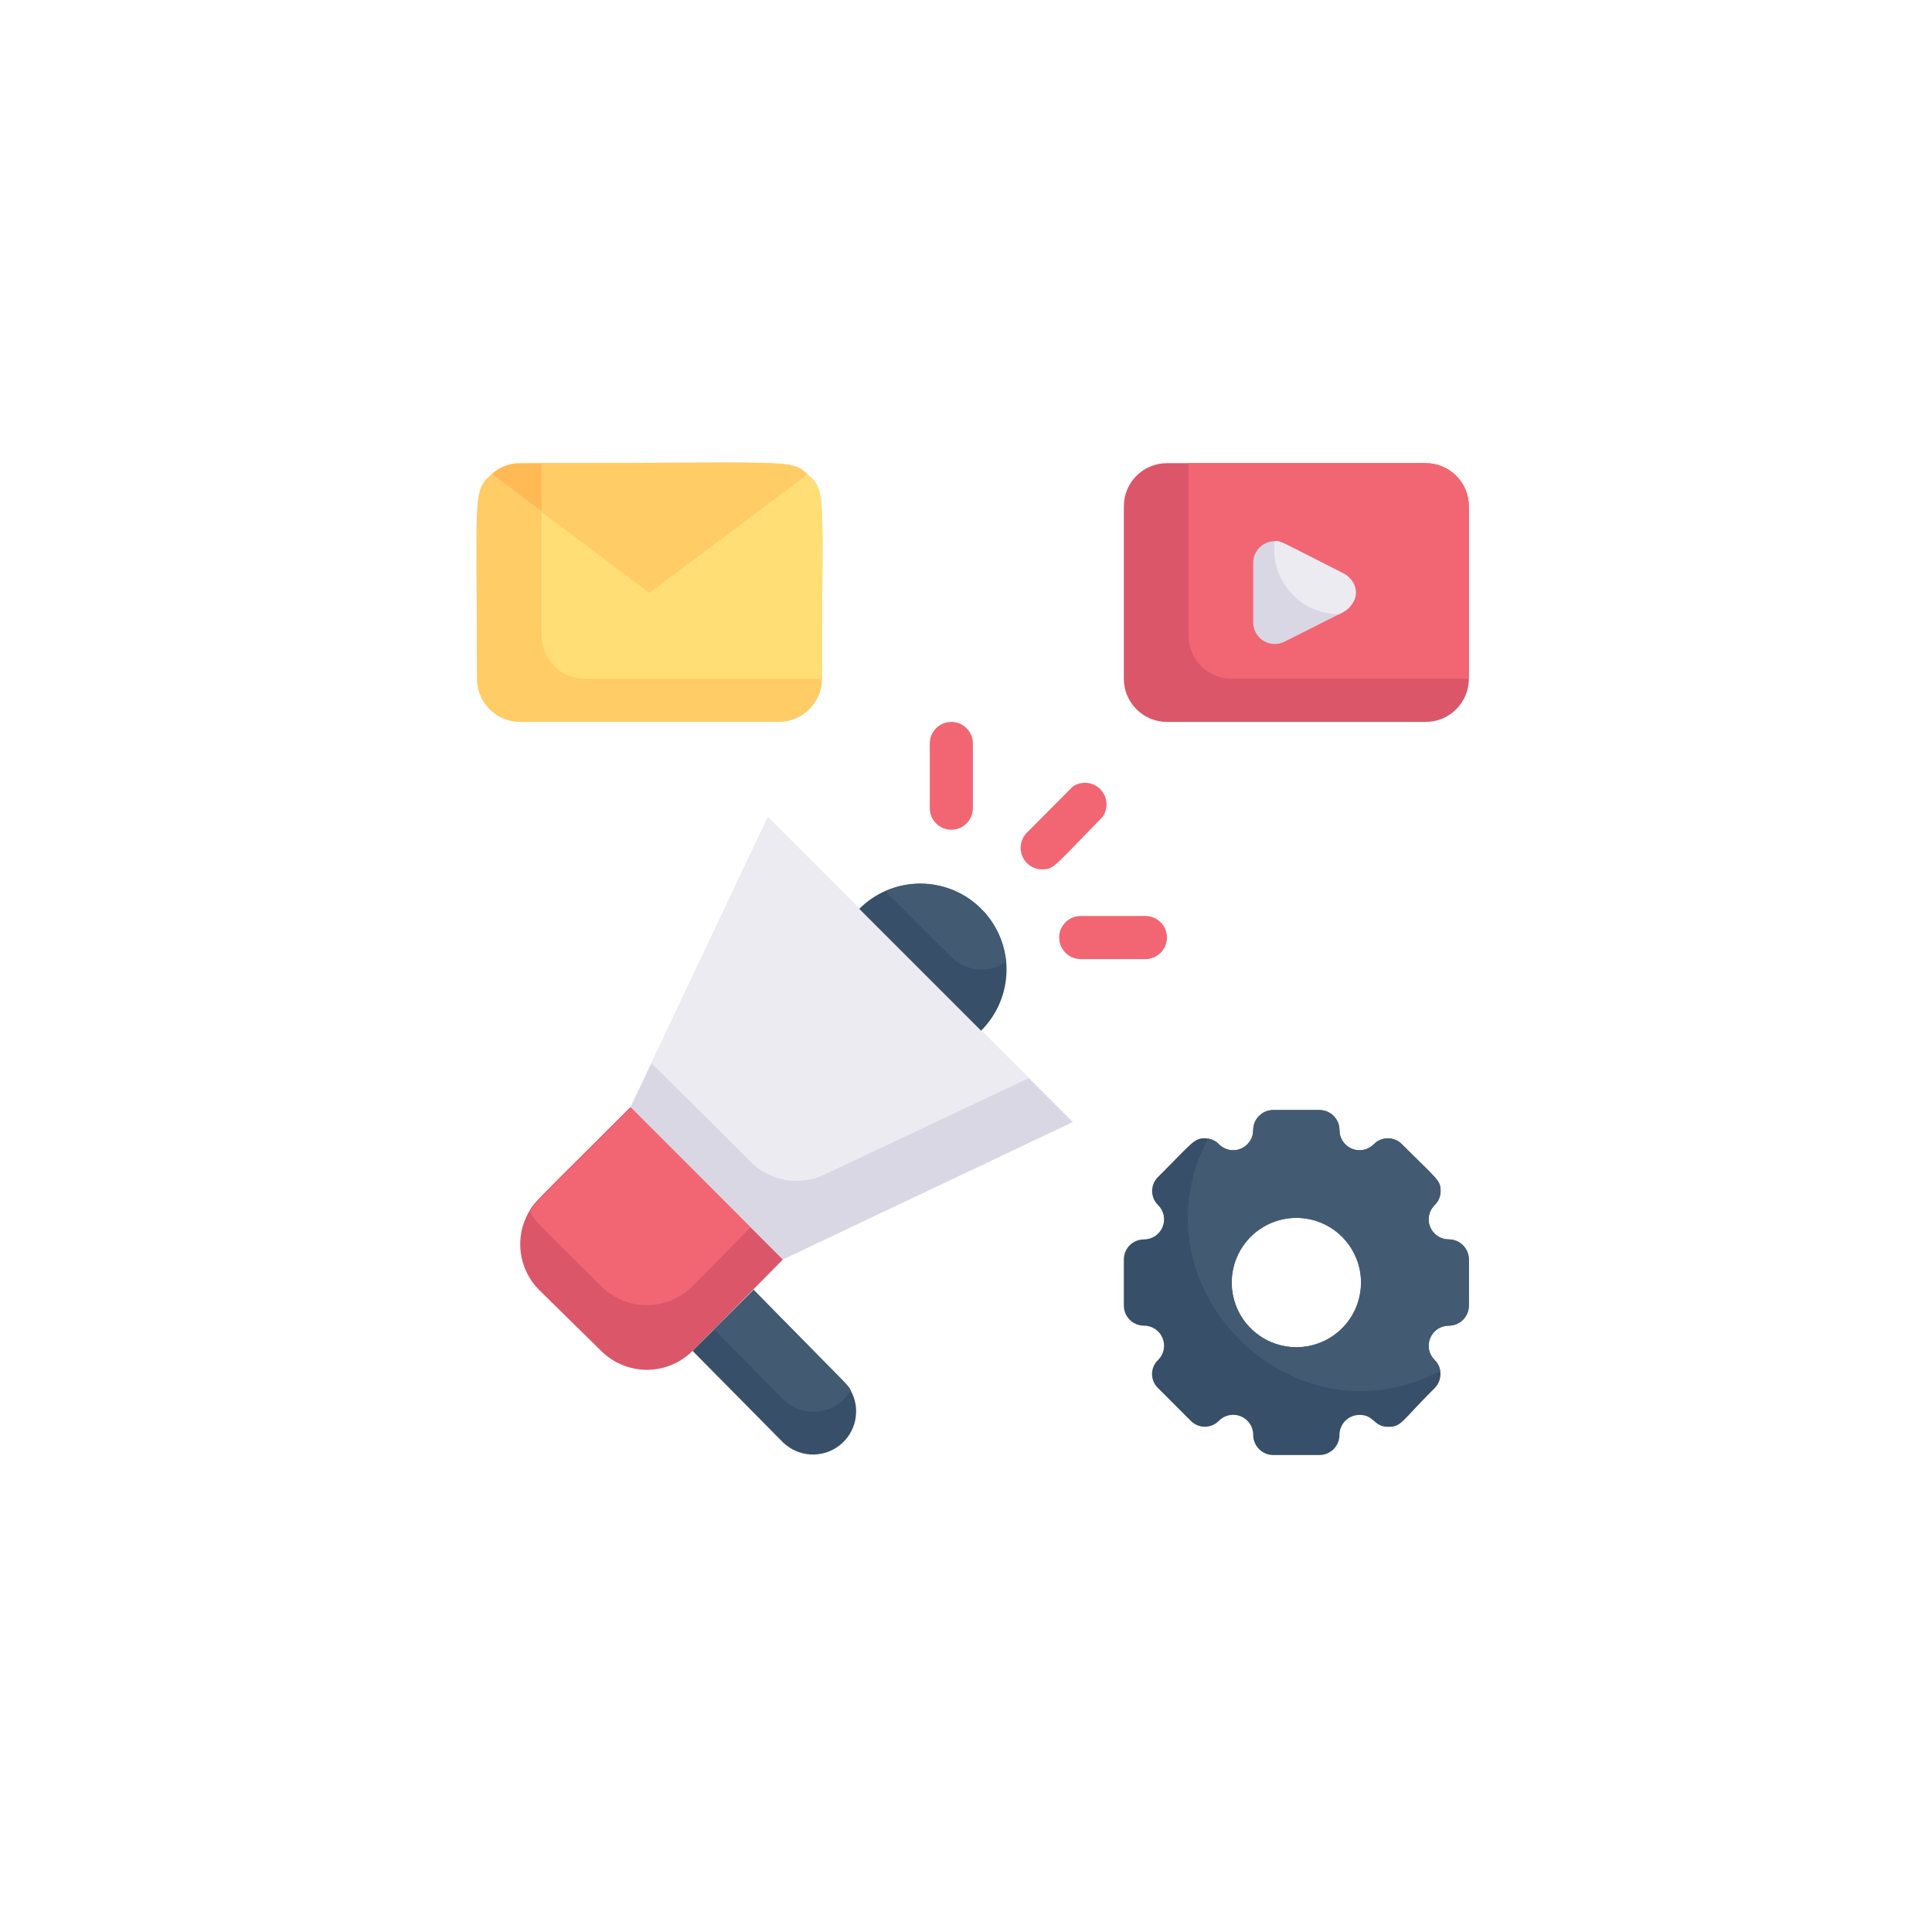 <?xml version="1.0" encoding="UTF-8"?>
<svg xmlns="http://www.w3.org/2000/svg" width="140" height="140" viewBox="0 0 140 140" fill="none">
  <g filter="url(#filter0_d_56_2)">
    <rect x="10" y="10" width="120" height="120" rx="60" fill="white"></rect>
    <path d="M104.984 89.812C104.696 89.814 104.413 89.73 104.173 89.57C103.933 89.41 103.745 89.183 103.635 88.916C103.524 88.65 103.495 88.357 103.552 88.074C103.609 87.791 103.748 87.531 103.953 87.328C104.091 87.197 104.201 87.04 104.276 86.865C104.351 86.691 104.39 86.503 104.391 86.312C104.391 85.516 104.109 85.438 101.594 82.922C101.461 82.784 101.302 82.675 101.126 82.6C100.95 82.526 100.761 82.487 100.57 82.487C100.379 82.487 100.19 82.526 100.014 82.6C99.838 82.675 99.68 82.784 99.547 82.922C99.344 83.127 99.084 83.266 98.801 83.323C98.518 83.38 98.225 83.351 97.959 83.24C97.692 83.13 97.465 82.942 97.305 82.702C97.145 82.462 97.061 82.179 97.062 81.891C97.062 81.505 96.909 81.136 96.637 80.863C96.364 80.591 95.995 80.438 95.609 80.438H92.266C91.88 80.438 91.511 80.591 91.238 80.863C90.966 81.136 90.812 81.505 90.812 81.891C90.814 82.179 90.73 82.462 90.57 82.702C90.41 82.942 90.183 83.13 89.916 83.24C89.65 83.351 89.357 83.38 89.074 83.323C88.791 83.266 88.531 83.127 88.328 82.922C88.197 82.785 88.039 82.675 87.865 82.6C87.69 82.525 87.502 82.486 87.312 82.484C86.516 82.484 86.438 82.766 83.922 85.281C83.784 85.414 83.675 85.573 83.6 85.749C83.526 85.924 83.487 86.114 83.487 86.305C83.487 86.496 83.526 86.685 83.6 86.861C83.675 87.037 83.784 87.195 83.922 87.328C84.127 87.531 84.266 87.791 84.323 88.074C84.38 88.357 84.351 88.65 84.24 88.916C84.13 89.183 83.942 89.41 83.702 89.57C83.462 89.73 83.179 89.814 82.891 89.812C82.505 89.812 82.136 89.966 81.863 90.238C81.591 90.511 81.438 90.88 81.438 91.266V94.609C81.438 94.995 81.591 95.364 81.863 95.637C82.136 95.909 82.505 96.062 82.891 96.062C83.179 96.061 83.462 96.145 83.702 96.305C83.942 96.465 84.13 96.692 84.24 96.959C84.351 97.225 84.38 97.518 84.323 97.801C84.266 98.084 84.127 98.344 83.922 98.547C83.782 98.678 83.671 98.837 83.595 99.013C83.519 99.189 83.48 99.379 83.48 99.57C83.48 99.762 83.519 99.952 83.595 100.128C83.671 100.304 83.782 100.462 83.922 100.594L86.281 102.953C86.414 103.091 86.573 103.2 86.749 103.275C86.924 103.349 87.114 103.388 87.305 103.388C87.496 103.388 87.685 103.349 87.861 103.275C88.037 103.2 88.195 103.091 88.328 102.953C88.531 102.748 88.791 102.609 89.074 102.552C89.357 102.495 89.65 102.524 89.916 102.635C90.183 102.745 90.41 102.933 90.57 103.173C90.73 103.413 90.814 103.696 90.812 103.984C90.812 104.37 90.966 104.739 91.238 105.012C91.511 105.284 91.88 105.438 92.266 105.438H95.609C95.995 105.438 96.364 105.284 96.637 105.012C96.909 104.739 97.062 104.37 97.062 103.984C97.062 103.792 97.101 103.602 97.175 103.425C97.249 103.247 97.357 103.086 97.494 102.951C97.63 102.816 97.792 102.709 97.97 102.637C98.148 102.565 98.339 102.529 98.531 102.531C99.578 102.531 99.547 103.391 100.563 103.391C101.578 103.391 101.438 103.109 103.953 100.594C104.089 100.46 104.196 100.301 104.27 100.125C104.343 99.949 104.381 99.761 104.381 99.57C104.381 99.38 104.343 99.191 104.27 99.016C104.196 98.84 104.089 98.681 103.953 98.547C103.748 98.344 103.609 98.084 103.552 97.801C103.495 97.518 103.524 97.225 103.635 96.959C103.745 96.692 103.933 96.465 104.173 96.305C104.413 96.145 104.696 96.061 104.984 96.062C105.37 96.062 105.739 95.909 106.012 95.637C106.284 95.364 106.438 94.995 106.438 94.609V91.266C106.438 90.88 106.284 90.511 106.012 90.238C105.739 89.966 105.37 89.812 104.984 89.812ZM91.5 88.938C92.118 88.56 92.815 88.331 93.537 88.268C94.258 88.205 94.984 88.31 95.658 88.575C96.332 88.84 96.936 89.257 97.421 89.794C97.907 90.332 98.261 90.974 98.457 91.671C98.653 92.368 98.684 93.102 98.549 93.813C98.414 94.525 98.115 95.195 97.677 95.772C97.24 96.349 96.674 96.816 96.025 97.138C95.376 97.459 94.662 97.626 93.938 97.625C92.916 97.624 91.923 97.289 91.11 96.671C90.296 96.054 89.707 95.187 89.431 94.204C89.155 93.22 89.208 92.174 89.581 91.223C89.955 90.273 90.628 89.47 91.5 88.938Z" fill="#374F68"></path>
    <path d="M104.985 89.812C104.696 89.814 104.414 89.73 104.173 89.57C103.933 89.41 103.746 89.183 103.635 88.916C103.524 88.65 103.496 88.357 103.552 88.074C103.609 87.791 103.749 87.531 103.953 87.328C104.091 87.197 104.201 87.04 104.276 86.865C104.351 86.691 104.39 86.503 104.391 86.312C104.391 85.516 104.11 85.438 101.594 82.922C101.461 82.784 101.302 82.675 101.126 82.6C100.951 82.526 100.762 82.487 100.57 82.487C100.379 82.487 100.19 82.526 100.014 82.6C99.839 82.675 99.68 82.784 99.547 82.922C99.344 83.127 99.084 83.266 98.801 83.323C98.518 83.38 98.225 83.351 97.959 83.24C97.692 83.13 97.465 82.942 97.305 82.702C97.146 82.462 97.061 82.179 97.063 81.891C97.063 81.505 96.909 81.136 96.637 80.863C96.365 80.591 95.995 80.438 95.609 80.438H92.266C91.88 80.438 91.511 80.591 91.238 80.863C90.966 81.136 90.813 81.505 90.813 81.891C90.814 82.179 90.73 82.462 90.57 82.702C90.411 82.942 90.183 83.13 89.917 83.24C89.65 83.351 89.357 83.38 89.074 83.323C88.791 83.266 88.531 83.127 88.328 82.922C88.121 82.694 87.838 82.549 87.531 82.516C81.891 93.203 93.641 105 104.36 99.344C104.266 98.5 103.531 98.516 103.531 97.531C103.529 97.339 103.565 97.148 103.637 96.97C103.71 96.792 103.816 96.63 103.951 96.494C104.087 96.357 104.247 96.249 104.425 96.175C104.602 96.101 104.792 96.062 104.985 96.062C105.37 96.062 105.74 95.909 106.012 95.637C106.285 95.364 106.438 94.995 106.438 94.609V91.266C106.438 90.88 106.285 90.511 106.012 90.238C105.74 89.966 105.37 89.812 104.985 89.812ZM97.938 95.375C97.512 96.074 96.911 96.65 96.194 97.044C95.477 97.439 94.669 97.639 93.851 97.624C93.033 97.61 92.233 97.381 91.53 96.962C90.827 96.542 90.247 95.946 89.846 95.232C89.446 94.519 89.239 93.713 89.246 92.894C89.254 92.076 89.476 91.274 89.889 90.568C90.303 89.862 90.894 89.276 91.605 88.87C92.315 88.463 93.119 88.249 93.938 88.25C94.769 88.251 95.586 88.473 96.304 88.893C97.021 89.314 97.614 89.918 98.021 90.643C98.428 91.368 98.635 92.189 98.621 93.02C98.606 93.852 98.37 94.665 97.938 95.375Z" fill="#425B72"></path>
    <path d="M103.313 33.562H84.562C82.837 33.562 81.438 34.962 81.438 36.688V49.188C81.438 50.913 82.837 52.312 84.562 52.312H103.313C105.038 52.312 106.438 50.913 106.438 49.188V36.688C106.438 34.962 105.038 33.562 103.313 33.562Z" fill="#DB5669"></path>
    <path d="M106.438 36.688V49.188H89.25C88.421 49.188 87.626 48.858 87.04 48.272C86.454 47.686 86.125 46.891 86.125 46.062V33.562H103.313C104.141 33.562 104.936 33.892 105.522 34.478C106.108 35.064 106.438 35.859 106.438 36.688Z" fill="#F26674"></path>
    <path d="M59.562 49.188C59.562 50.016 59.233 50.811 58.647 51.397C58.061 51.983 57.266 52.312 56.438 52.312H37.688C36.859 52.312 36.064 51.983 35.478 51.397C34.892 50.811 34.562 50.016 34.562 49.188C34.562 35.922 34.203 35.578 35.625 34.359L47.062 42.938L58.5 34.359C59.922 35.578 59.562 35.719 59.562 49.188Z" fill="#FFCC66"></path>
    <path d="M59.562 49.188H42.375C41.546 49.188 40.751 48.858 40.165 48.272C39.579 47.686 39.25 46.891 39.25 46.062V37.078L47.062 42.938L58.5 34.359C59.922 35.578 59.562 35.719 59.562 49.188Z" fill="#FFDE76"></path>
    <path d="M97.391 44.328L93.078 46.5C92.839 46.62 92.573 46.678 92.306 46.666C92.038 46.654 91.778 46.573 91.551 46.432C91.324 46.291 91.136 46.094 91.007 45.859C90.878 45.625 90.811 45.361 90.812 45.094V40.781C90.812 40.367 90.977 39.969 91.27 39.676C91.563 39.383 91.961 39.219 92.375 39.219C92.891 39.219 92.703 39.219 97.344 41.562C97.598 41.691 97.812 41.886 97.964 42.127C98.115 42.368 98.198 42.646 98.203 42.931C98.207 43.216 98.134 43.496 97.991 43.743C97.848 43.989 97.64 44.191 97.391 44.328Z" fill="#DAD7E5"></path>
    <path d="M58.5 34.359L47.062 42.938L35.625 34.359C36.188 33.843 36.924 33.559 37.688 33.562C57.703 33.562 57.297 33.266 58.5 34.359Z" fill="#FFBA55"></path>
    <path d="M56.734 91.266L50.187 97.891C49.308 98.768 48.117 99.261 46.875 99.261C45.633 99.261 44.441 98.768 43.562 97.891L39.062 93.469C38.335 92.738 37.869 91.788 37.736 90.765C37.603 89.743 37.811 88.705 38.328 87.812C38.734 87.078 38.672 87.234 45.687 80.219L56.734 91.266Z" fill="#DB5669"></path>
    <path d="M54.391 88.922L50.188 93.203C49.309 94.081 48.117 94.574 46.875 94.574C45.633 94.574 44.441 94.081 43.562 93.203C38.766 88.406 38.781 88.516 38.406 87.812C38.812 87.078 38.75 87.234 45.766 80.219L54.391 88.922Z" fill="#F26674"></path>
    <path d="M56.734 104.516L50.188 97.891L54.609 93.469C61.75 100.75 61.391 100.281 61.641 100.75C62.007 101.405 62.126 102.171 61.974 102.906C61.823 103.641 61.411 104.297 60.816 104.755C60.22 105.212 59.48 105.439 58.731 105.395C57.981 105.351 57.273 105.039 56.734 104.516Z" fill="#374F68"></path>
    <path d="M61.641 100.75C61.4 101.163 61.068 101.515 60.67 101.78C60.272 102.044 59.819 102.214 59.345 102.276C58.871 102.338 58.389 102.29 57.937 102.137C57.484 101.983 57.073 101.728 56.734 101.391L51.75 96.328L54.609 93.469C61.75 100.75 61.391 100.281 61.641 100.75Z" fill="#425B72"></path>
    <path d="M77.734 81.312L56.734 91.266L45.688 80.219C47.922 75.531 45.984 79.625 55.641 59.219L77.734 81.312Z" fill="#DAD7E5"></path>
    <path d="M74.547 78.125L59.719 85.125C58.846 85.537 57.867 85.669 56.917 85.504C55.966 85.339 55.089 84.885 54.406 84.203L47.203 77.031L55.641 59.219L74.547 78.125Z" fill="#EDEBF2"></path>
    <path d="M72.938 70.281C72.93 71.936 72.267 73.521 71.094 74.688L62.266 65.859C63.14 64.984 64.254 64.388 65.467 64.147C66.68 63.905 67.937 64.029 69.08 64.502C70.223 64.976 71.199 65.778 71.886 66.806C72.572 67.835 72.939 69.044 72.938 70.281Z" fill="#374F68"></path>
    <path d="M72.906 69.703C72.308 70.117 71.584 70.308 70.86 70.246C70.136 70.183 69.456 69.87 68.938 69.359L64.156 64.578C65.062 64.178 66.05 63.998 67.039 64.054C68.027 64.11 68.989 64.4 69.843 64.901C70.698 65.402 71.421 66.098 71.954 66.933C72.486 67.768 72.813 68.717 72.906 69.703Z" fill="#425B72"></path>
    <path d="M75.515 63C75.206 62.999 74.905 62.906 74.648 62.733C74.392 62.56 74.193 62.316 74.076 62.029C73.959 61.743 73.929 61.429 73.991 61.126C74.052 60.824 74.202 60.546 74.422 60.328L77.734 57C78.039 56.79 78.408 56.695 78.777 56.732C79.145 56.769 79.488 56.935 79.745 57.202C80.002 57.468 80.156 57.817 80.18 58.187C80.204 58.556 80.096 58.922 79.875 59.219C76.344 62.828 76.375 63 75.515 63Z" fill="#F26674"></path>
    <path d="M67.375 58.562V53.875C67.375 53.461 67.54 53.063 67.833 52.77C68.126 52.477 68.523 52.312 68.938 52.312C69.352 52.312 69.749 52.477 70.042 52.77C70.335 53.063 70.5 53.461 70.5 53.875V58.562C70.5 58.977 70.335 59.374 70.042 59.667C69.749 59.96 69.352 60.125 68.938 60.125C68.523 60.125 68.126 59.96 67.833 59.667C67.54 59.374 67.375 58.977 67.375 58.562Z" fill="#F26674"></path>
    <path d="M83 69.5H78.312C77.898 69.5 77.501 69.335 77.208 69.042C76.915 68.749 76.75 68.352 76.75 67.938C76.75 67.523 76.915 67.126 77.208 66.833C77.501 66.54 77.898 66.375 78.312 66.375H83C83.414 66.375 83.812 66.54 84.105 66.833C84.398 67.126 84.562 67.523 84.562 67.938C84.562 68.352 84.398 68.749 84.105 69.042C83.812 69.335 83.414 69.5 83 69.5Z" fill="#F26674"></path>
    <path d="M97.062 44.5C96.392 44.506 95.728 44.367 95.116 44.095C94.503 43.822 93.956 43.421 93.512 42.919C93.068 42.417 92.736 41.826 92.54 41.185C92.344 40.544 92.288 39.868 92.375 39.203C92.89 39.203 92.703 39.203 97.344 41.547C98.219 41.953 98.984 43.484 97.062 44.5Z" fill="#EDEBF2"></path>
    <path d="M58.5 34.359L47.062 42.938L39.25 37.078V33.562C57.406 33.562 57.266 33.234 58.5 34.359Z" fill="#FFCC66"></path>
  </g>
  <defs>
    <filter id="filter0_d_56_2" x="0" y="0" width="140" height="140" color-interpolation-filters="sRGB">
      <feFlood flood-opacity="0" result="BackgroundImageFix"></feFlood>
      <feColorMatrix in="SourceAlpha" type="matrix" values="0 0 0 0 0 0 0 0 0 0 0 0 0 0 0 0 0 0 127 0" result="hardAlpha"></feColorMatrix>
      <feOffset></feOffset>
      <feGaussianBlur stdDeviation="5"></feGaussianBlur>
      <feComposite in2="hardAlpha" operator="out"></feComposite>
      <feColorMatrix type="matrix" values="0 0 0 0 0.821 0 0 0 0 0.821 0 0 0 0 0.821 0 0 0 0.15 0"></feColorMatrix>
      <feBlend mode="normal" in2="BackgroundImageFix" result="effect1_dropShadow_56_2"></feBlend>
      <feBlend mode="normal" in="SourceGraphic" in2="effect1_dropShadow_56_2" result="shape"></feBlend>
    </filter>
  </defs>
</svg>
